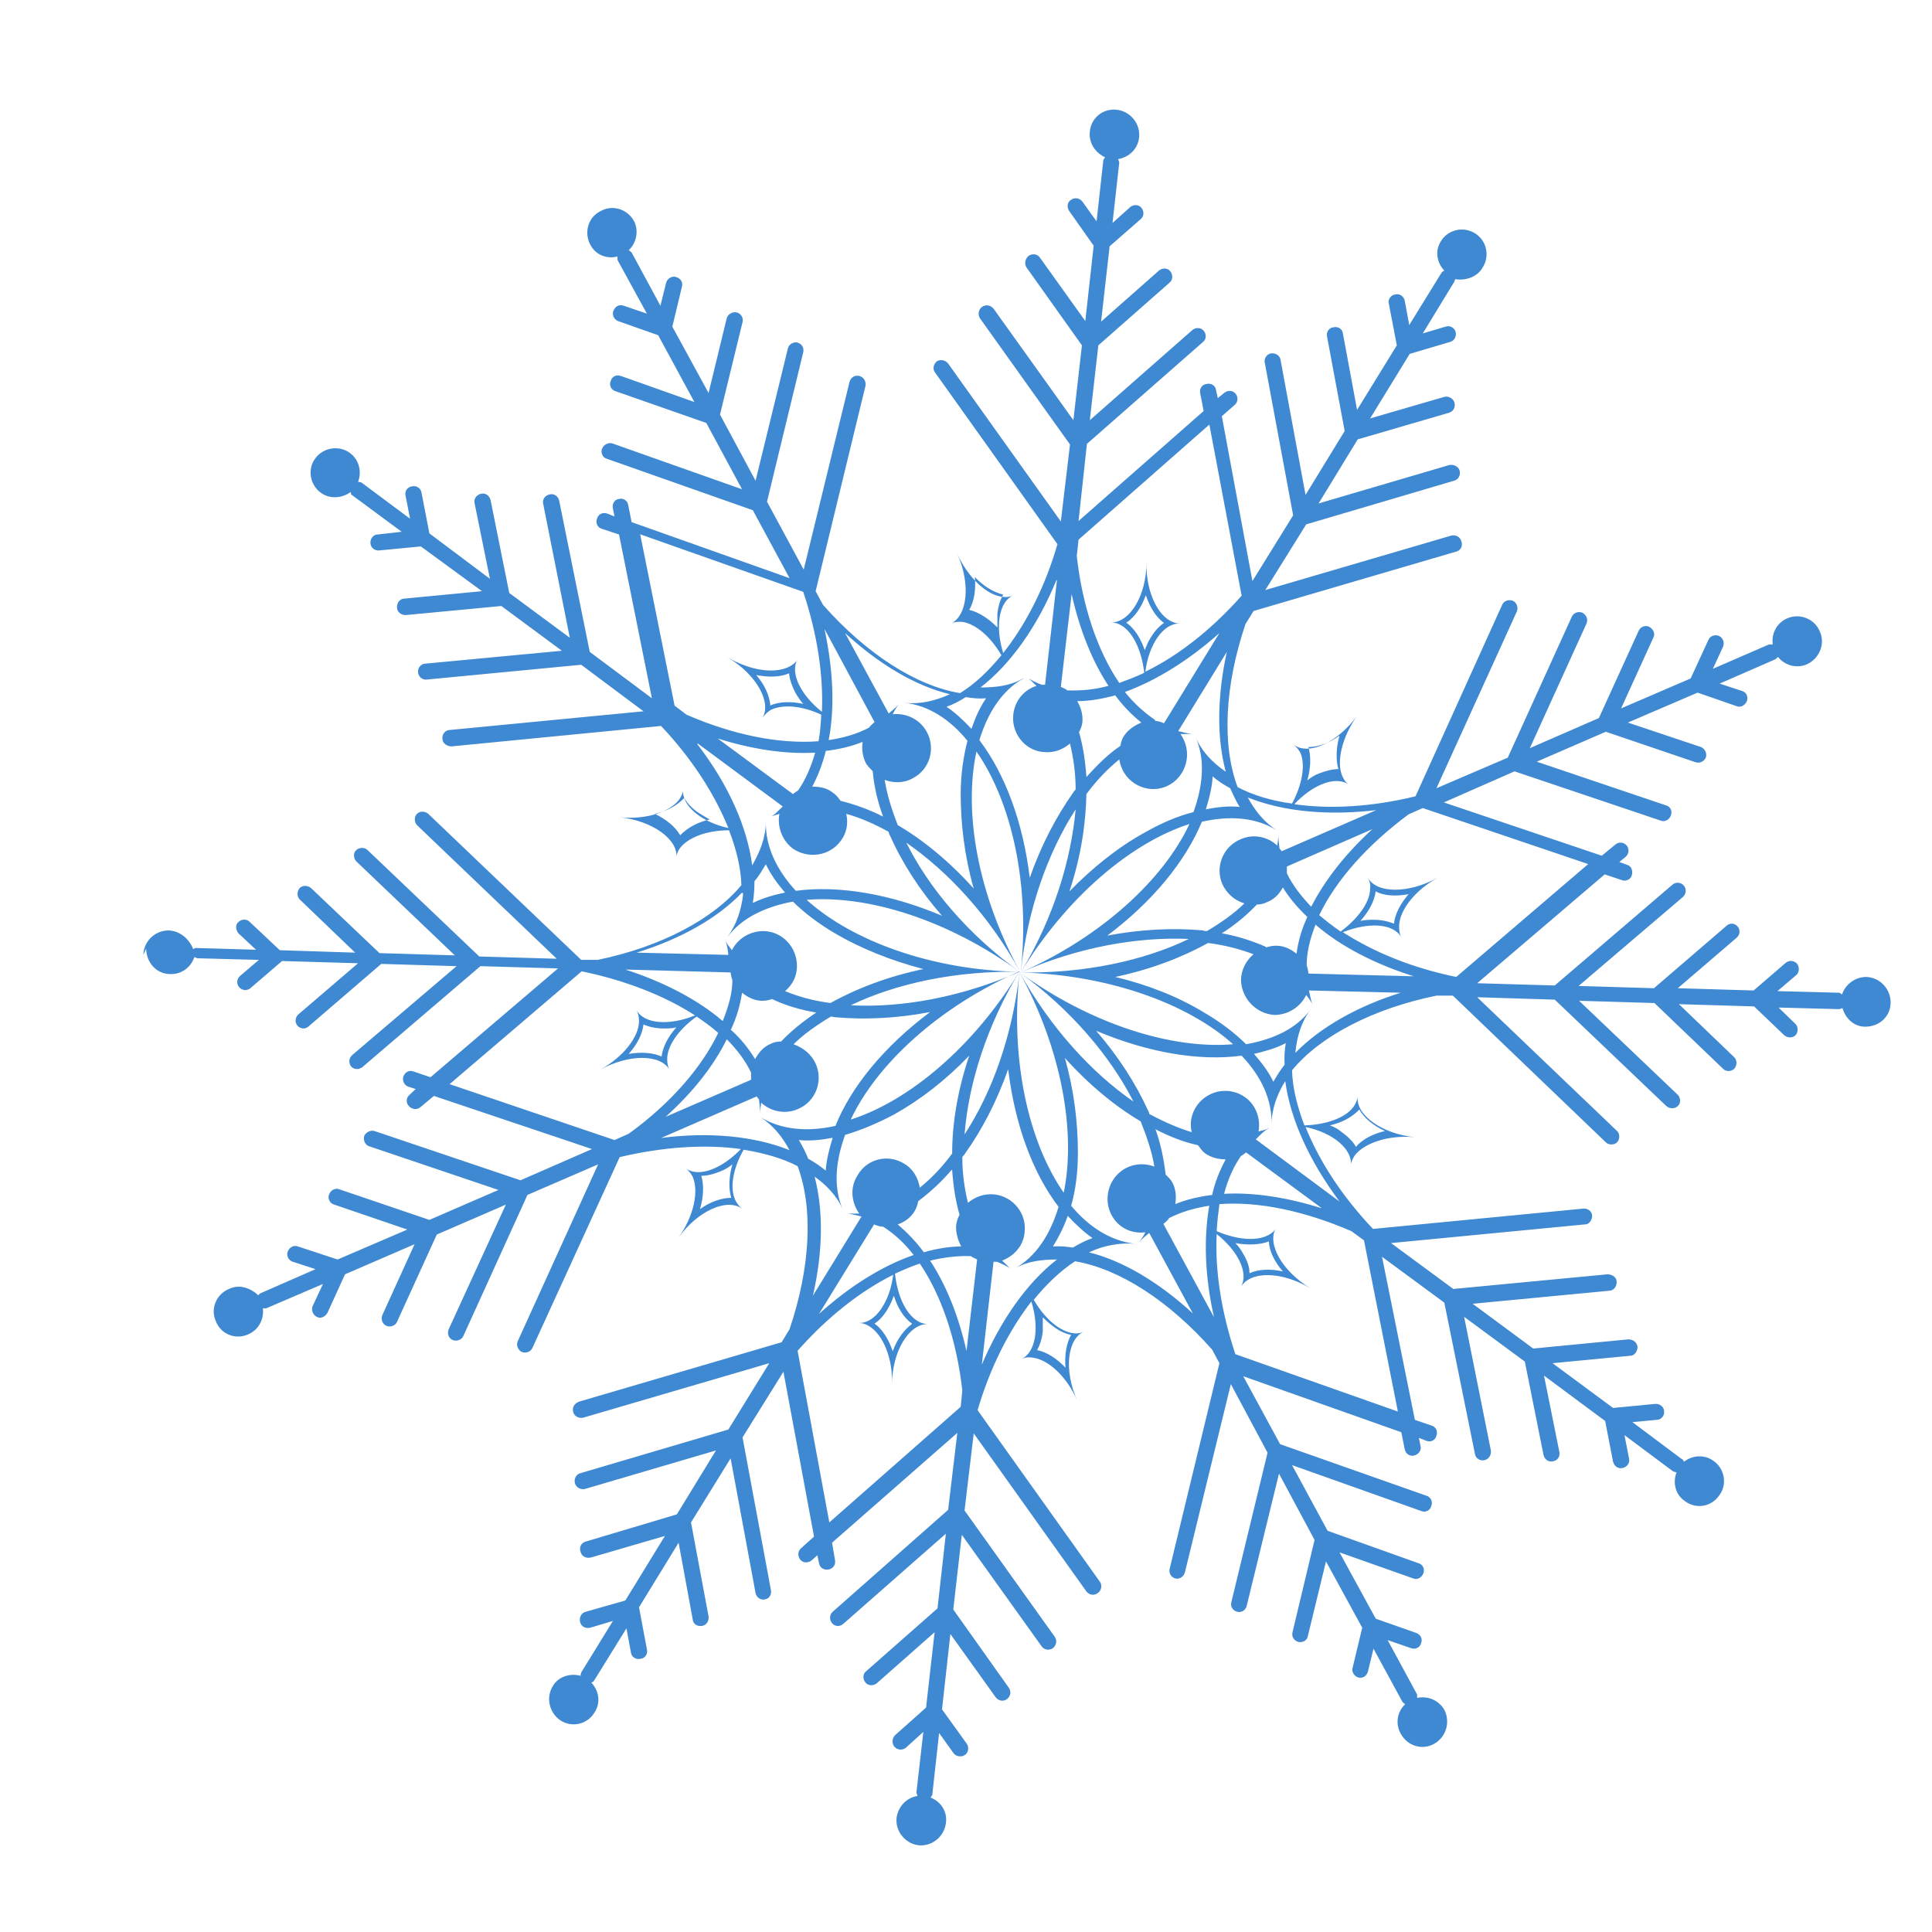 <svg width="12" height="12" viewBox="0 0 12 12" fill="none" xmlns="http://www.w3.org/2000/svg">
<path opacity="0.8" d="M0.908 5.892C0.908 5.976 0.971 6.05 1.056 6.05C1.126 6.054 1.186 6.008 1.207 5.945C1.214 5.945 1.221 5.952 1.228 5.952L1.608 5.962L1.492 6.061C1.471 6.078 1.467 6.11 1.485 6.131C1.502 6.152 1.534 6.156 1.555 6.138L1.752 5.969L2.224 5.983L1.854 6.3C1.833 6.318 1.83 6.349 1.847 6.37C1.865 6.391 1.896 6.395 1.918 6.374L2.368 5.987L2.836 6.001L2.188 6.553C2.167 6.571 2.164 6.603 2.181 6.624C2.199 6.645 2.231 6.645 2.252 6.627L2.984 6.001L3.466 6.015L2.674 6.691L2.568 6.655C2.54 6.645 2.516 6.659 2.505 6.687C2.498 6.712 2.509 6.74 2.537 6.75L2.582 6.764L2.544 6.8C2.523 6.817 2.519 6.849 2.54 6.87C2.558 6.891 2.59 6.895 2.611 6.877L2.695 6.807L3.677 7.137L3.233 7.331L2.326 7.025C2.301 7.018 2.273 7.032 2.262 7.056C2.255 7.085 2.269 7.113 2.294 7.12L3.096 7.391L2.667 7.577L2.108 7.387C2.083 7.377 2.055 7.391 2.044 7.419C2.034 7.443 2.048 7.475 2.076 7.482L2.53 7.637L2.097 7.823L1.851 7.742C1.826 7.732 1.798 7.746 1.787 7.774C1.777 7.802 1.794 7.83 1.819 7.837L1.96 7.883L1.615 8.034L1.604 8.045C1.555 7.999 1.485 7.975 1.422 8.006C1.344 8.038 1.305 8.129 1.341 8.207C1.372 8.288 1.464 8.323 1.541 8.288C1.608 8.26 1.64 8.193 1.633 8.126C1.64 8.126 1.647 8.126 1.654 8.126L2.006 7.975L1.942 8.112C1.932 8.136 1.942 8.165 1.967 8.179C1.991 8.193 2.02 8.179 2.034 8.154L2.143 7.915L2.575 7.728L2.375 8.168C2.364 8.193 2.375 8.224 2.4 8.235C2.424 8.245 2.456 8.235 2.466 8.21L2.713 7.668L3.142 7.482L2.787 8.256C2.776 8.284 2.787 8.312 2.811 8.323C2.836 8.333 2.867 8.323 2.878 8.298L3.276 7.422L3.715 7.232L3.216 8.33C3.205 8.354 3.216 8.383 3.24 8.397C3.265 8.407 3.297 8.397 3.307 8.372L3.849 7.187C4.12 7.123 4.38 7.106 4.602 7.137C4.486 7.257 4.341 7.317 4.261 7.257C4.278 7.271 4.292 7.289 4.303 7.31C4.341 7.401 4.31 7.552 4.215 7.686C4.334 7.521 4.514 7.44 4.609 7.507C4.591 7.493 4.577 7.475 4.567 7.454C4.531 7.377 4.553 7.257 4.619 7.141C4.746 7.162 4.859 7.194 4.954 7.243C5.052 7.503 5.034 7.873 4.904 8.256L4.855 8.337L3.596 8.706C3.568 8.717 3.553 8.741 3.56 8.77C3.568 8.798 3.596 8.812 3.624 8.805L4.778 8.467L4.524 8.879L3.606 9.15C3.578 9.157 3.564 9.185 3.571 9.213C3.578 9.238 3.606 9.255 3.634 9.248L4.447 9.009L4.204 9.406L3.638 9.575C3.61 9.582 3.596 9.61 3.606 9.639C3.613 9.667 3.641 9.681 3.67 9.674L4.13 9.54L3.884 9.941L3.638 10.011C3.61 10.018 3.596 10.047 3.603 10.075C3.61 10.103 3.638 10.117 3.666 10.11L3.807 10.068L3.61 10.388C3.61 10.388 3.606 10.402 3.606 10.409C3.543 10.391 3.469 10.412 3.434 10.472C3.388 10.546 3.413 10.641 3.483 10.687C3.557 10.733 3.652 10.708 3.694 10.634C3.733 10.574 3.719 10.5 3.673 10.451C3.68 10.448 3.687 10.444 3.691 10.437L3.891 10.114L3.919 10.265C3.923 10.293 3.951 10.31 3.979 10.303C4.007 10.3 4.025 10.272 4.018 10.244L3.969 9.983L4.215 9.582L4.303 10.061C4.306 10.089 4.334 10.103 4.359 10.099C4.387 10.096 4.405 10.068 4.401 10.04L4.292 9.456L4.538 9.058L4.693 9.895C4.697 9.92 4.725 9.941 4.75 9.934C4.778 9.931 4.795 9.902 4.788 9.874L4.612 8.928L4.866 8.52L5.056 9.544L4.975 9.617C4.954 9.635 4.954 9.667 4.971 9.688C4.989 9.709 5.02 9.709 5.042 9.691L5.077 9.66L5.087 9.709C5.091 9.737 5.119 9.755 5.147 9.748C5.175 9.744 5.193 9.716 5.186 9.688L5.168 9.582L5.946 8.9L5.889 9.378L5.172 10.011C5.151 10.029 5.151 10.061 5.168 10.082C5.186 10.103 5.217 10.106 5.239 10.085L5.875 9.526L5.823 9.99L5.379 10.381C5.358 10.398 5.358 10.43 5.376 10.451C5.393 10.472 5.425 10.472 5.446 10.455L5.805 10.138L5.752 10.606L5.559 10.778C5.541 10.796 5.538 10.828 5.555 10.849C5.573 10.87 5.604 10.873 5.626 10.856L5.735 10.757L5.692 11.134C5.692 11.134 5.696 11.148 5.699 11.155C5.633 11.165 5.58 11.218 5.569 11.289C5.559 11.373 5.622 11.45 5.703 11.461C5.787 11.471 5.865 11.408 5.875 11.324C5.886 11.253 5.844 11.19 5.78 11.165C5.784 11.158 5.791 11.151 5.791 11.144L5.833 10.764L5.921 10.887C5.935 10.909 5.967 10.916 5.991 10.902C6.016 10.887 6.02 10.852 6.005 10.831L5.851 10.617L5.903 10.149L6.185 10.543C6.202 10.564 6.231 10.571 6.255 10.553C6.276 10.536 6.283 10.508 6.266 10.483L5.921 9.997L5.974 9.533L6.47 10.226C6.484 10.247 6.516 10.254 6.54 10.237C6.561 10.219 6.568 10.191 6.551 10.166L5.991 9.382L6.048 8.903L6.748 9.885C6.765 9.906 6.793 9.913 6.818 9.895C6.843 9.878 6.846 9.846 6.832 9.825L6.072 8.759C6.15 8.492 6.269 8.26 6.406 8.084C6.456 8.245 6.435 8.4 6.343 8.442C6.364 8.432 6.385 8.428 6.41 8.432C6.509 8.442 6.625 8.548 6.691 8.699C6.607 8.513 6.628 8.316 6.734 8.27C6.713 8.281 6.691 8.284 6.667 8.281C6.582 8.27 6.487 8.189 6.421 8.073C6.501 7.975 6.586 7.894 6.677 7.834C6.952 7.88 7.261 8.08 7.529 8.383L7.574 8.467L7.265 9.744C7.258 9.772 7.275 9.797 7.3 9.804C7.325 9.811 7.353 9.793 7.36 9.765L7.645 8.597L7.873 9.023L7.648 9.952C7.641 9.98 7.659 10.004 7.684 10.011C7.712 10.018 7.736 10.001 7.743 9.976L7.944 9.153L8.165 9.565L8.028 10.138C8.021 10.166 8.039 10.191 8.063 10.198C8.092 10.205 8.12 10.187 8.123 10.163L8.236 9.698L8.461 10.11L8.401 10.36C8.394 10.384 8.412 10.412 8.436 10.419C8.464 10.427 8.489 10.409 8.496 10.384L8.531 10.24L8.711 10.571C8.711 10.571 8.721 10.581 8.728 10.585C8.679 10.631 8.665 10.704 8.7 10.768C8.742 10.845 8.834 10.873 8.908 10.831C8.982 10.789 9.01 10.697 8.971 10.62C8.936 10.56 8.869 10.532 8.802 10.546C8.802 10.539 8.802 10.532 8.802 10.525L8.619 10.187L8.764 10.237C8.792 10.247 8.82 10.233 8.827 10.205C8.837 10.177 8.823 10.152 8.795 10.142L8.545 10.054L8.32 9.642L8.778 9.804C8.802 9.814 8.83 9.8 8.841 9.772C8.851 9.744 8.837 9.716 8.809 9.709L8.246 9.508L8.025 9.1L8.827 9.385C8.855 9.396 8.883 9.382 8.89 9.354C8.901 9.329 8.887 9.297 8.859 9.29L7.951 8.97L7.722 8.548L8.704 8.896L8.725 9.002C8.732 9.03 8.756 9.048 8.785 9.04C8.813 9.033 8.83 9.005 8.823 8.981L8.813 8.931L8.859 8.949C8.887 8.96 8.915 8.946 8.922 8.917C8.932 8.889 8.918 8.861 8.89 8.854L8.788 8.819L8.584 7.806L8.971 8.091L9.161 9.03C9.165 9.058 9.193 9.076 9.221 9.069C9.249 9.062 9.263 9.037 9.26 9.009L9.094 8.179L9.471 8.457L9.587 9.037C9.594 9.065 9.618 9.083 9.647 9.076C9.675 9.072 9.692 9.044 9.685 9.016L9.59 8.544L9.97 8.826L10.019 9.079C10.027 9.107 10.051 9.125 10.079 9.118C10.107 9.111 10.125 9.086 10.118 9.058L10.09 8.914L10.392 9.139C10.392 9.139 10.406 9.143 10.413 9.146C10.389 9.209 10.406 9.283 10.463 9.322C10.53 9.375 10.628 9.361 10.677 9.29C10.73 9.223 10.713 9.125 10.646 9.076C10.589 9.033 10.515 9.037 10.459 9.079C10.459 9.079 10.456 9.065 10.445 9.062L10.139 8.833L10.29 8.819C10.319 8.819 10.34 8.791 10.336 8.766C10.336 8.738 10.308 8.717 10.28 8.72L10.019 8.745L9.643 8.467L10.125 8.421C10.153 8.421 10.171 8.393 10.171 8.365C10.167 8.337 10.143 8.319 10.114 8.319L9.523 8.376L9.147 8.098L9.995 8.017C10.023 8.017 10.044 7.989 10.041 7.96C10.041 7.932 10.012 7.915 9.984 7.915L9.027 8.006L8.64 7.721L9.844 7.605C9.872 7.605 9.889 7.577 9.889 7.552C9.889 7.524 9.861 7.503 9.833 7.507L8.528 7.633C8.334 7.429 8.194 7.211 8.109 7C8.278 7.035 8.401 7.137 8.391 7.239C8.391 7.218 8.401 7.197 8.415 7.176C8.475 7.099 8.623 7.049 8.785 7.063C8.584 7.042 8.422 6.926 8.433 6.814C8.429 6.835 8.419 6.859 8.405 6.877C8.355 6.944 8.236 6.986 8.102 6.99C8.056 6.87 8.028 6.754 8.025 6.648C8.201 6.434 8.528 6.265 8.922 6.184H9.024L9.974 7.095C9.991 7.113 10.027 7.113 10.044 7.095C10.062 7.077 10.062 7.042 10.044 7.025L9.175 6.194L9.657 6.209L10.35 6.87C10.371 6.888 10.403 6.888 10.421 6.87C10.442 6.852 10.438 6.817 10.421 6.8L9.808 6.216L10.276 6.23L10.702 6.638C10.72 6.659 10.755 6.655 10.772 6.638C10.79 6.617 10.79 6.585 10.772 6.567L10.428 6.237L10.895 6.251L11.082 6.43C11.103 6.448 11.135 6.448 11.152 6.43C11.17 6.413 11.17 6.377 11.152 6.36L11.047 6.258L11.423 6.268C11.423 6.268 11.437 6.265 11.444 6.261C11.462 6.325 11.515 6.377 11.585 6.377C11.673 6.377 11.743 6.314 11.743 6.226C11.743 6.142 11.676 6.071 11.592 6.068C11.522 6.068 11.462 6.114 11.441 6.177C11.434 6.173 11.43 6.166 11.42 6.166L11.04 6.156L11.156 6.057C11.177 6.04 11.177 6.008 11.163 5.987C11.145 5.966 11.114 5.962 11.092 5.98L10.892 6.152L10.421 6.138L10.786 5.825C10.807 5.808 10.811 5.776 10.793 5.755C10.776 5.734 10.744 5.73 10.723 5.751L10.273 6.138L9.805 6.124L10.452 5.572C10.473 5.554 10.477 5.523 10.459 5.501C10.442 5.48 10.41 5.477 10.389 5.494L9.657 6.121L9.175 6.107L9.967 5.431L10.072 5.466C10.097 5.477 10.129 5.463 10.136 5.435C10.143 5.406 10.132 5.378 10.104 5.371L10.058 5.354L10.097 5.322C10.118 5.304 10.121 5.273 10.104 5.252C10.086 5.231 10.055 5.227 10.034 5.245L9.949 5.315L8.968 4.984L9.407 4.791L10.315 5.097C10.339 5.107 10.368 5.093 10.378 5.065C10.389 5.037 10.375 5.009 10.347 5.002L9.545 4.731L9.974 4.545L10.533 4.735C10.561 4.742 10.586 4.728 10.596 4.703C10.603 4.678 10.589 4.65 10.565 4.64L10.111 4.488L10.544 4.302L10.786 4.386C10.815 4.397 10.839 4.379 10.85 4.355C10.86 4.326 10.846 4.298 10.818 4.291L10.681 4.246L11.029 4.094C11.029 4.094 11.04 4.084 11.043 4.08C11.085 4.133 11.159 4.154 11.223 4.126C11.3 4.091 11.339 3.999 11.303 3.922C11.272 3.845 11.18 3.806 11.1 3.841C11.036 3.869 11.001 3.936 11.011 4.003C11.005 4.003 10.994 4.003 10.987 4.003L10.639 4.154L10.702 4.017C10.713 3.992 10.702 3.961 10.677 3.95C10.653 3.939 10.621 3.95 10.611 3.975L10.501 4.214L10.069 4.4L10.269 3.961C10.283 3.936 10.269 3.908 10.245 3.894C10.22 3.88 10.188 3.894 10.178 3.918L9.931 4.46L9.502 4.647L9.854 3.873C9.865 3.848 9.854 3.82 9.829 3.806C9.805 3.795 9.773 3.806 9.763 3.83L9.365 4.706L8.922 4.896L9.421 3.799C9.432 3.774 9.421 3.742 9.397 3.732C9.372 3.721 9.34 3.732 9.33 3.757L8.792 4.946C8.521 5.012 8.26 5.027 8.039 4.995C8.155 4.872 8.299 4.815 8.38 4.875C8.359 4.861 8.348 4.844 8.338 4.822C8.299 4.735 8.334 4.58 8.429 4.446C8.31 4.611 8.127 4.696 8.035 4.625C8.053 4.64 8.067 4.657 8.078 4.678C8.109 4.752 8.088 4.875 8.025 4.991C7.898 4.974 7.782 4.939 7.687 4.889C7.589 4.629 7.606 4.26 7.736 3.876L7.786 3.795L9.045 3.426C9.073 3.419 9.087 3.391 9.077 3.363C9.07 3.334 9.041 3.32 9.013 3.327L7.859 3.665L8.113 3.257L9.031 2.986C9.059 2.979 9.073 2.951 9.066 2.923C9.059 2.898 9.031 2.884 9.003 2.888L8.19 3.127L8.433 2.729L8.999 2.564C9.027 2.557 9.041 2.529 9.034 2.501C9.027 2.476 8.999 2.458 8.971 2.465L8.51 2.599L8.756 2.198L9.006 2.124C9.034 2.117 9.048 2.089 9.041 2.061C9.034 2.036 9.006 2.019 8.978 2.029L8.837 2.071L9.034 1.748L9.038 1.734C9.101 1.744 9.175 1.723 9.21 1.66C9.256 1.586 9.231 1.491 9.161 1.449C9.087 1.403 8.992 1.428 8.95 1.498C8.911 1.558 8.925 1.632 8.971 1.681C8.964 1.684 8.957 1.688 8.953 1.695L8.753 2.019L8.725 1.867C8.718 1.839 8.693 1.822 8.665 1.829C8.64 1.832 8.619 1.86 8.626 1.885L8.676 2.145L8.429 2.546L8.341 2.071C8.338 2.043 8.31 2.026 8.282 2.033C8.253 2.036 8.236 2.064 8.243 2.093L8.352 2.677L8.109 3.074L7.954 2.237C7.951 2.209 7.923 2.191 7.895 2.195C7.87 2.198 7.849 2.226 7.856 2.254L8.032 3.201L7.779 3.609L7.589 2.585L7.669 2.515C7.691 2.497 7.691 2.462 7.673 2.444C7.655 2.423 7.624 2.423 7.603 2.441L7.564 2.473L7.553 2.423C7.55 2.395 7.522 2.378 7.494 2.385C7.465 2.388 7.448 2.416 7.455 2.444L7.476 2.553L6.699 3.236L6.751 2.757L7.472 2.124C7.494 2.107 7.494 2.075 7.476 2.054C7.458 2.033 7.427 2.033 7.406 2.05L6.769 2.61L6.822 2.145L7.265 1.755C7.286 1.737 7.286 1.706 7.268 1.684C7.251 1.663 7.219 1.663 7.198 1.681L6.839 1.998L6.892 1.53L7.085 1.361C7.107 1.343 7.107 1.312 7.089 1.29C7.071 1.269 7.04 1.269 7.019 1.287L6.91 1.385L6.952 1.009C6.952 1.009 6.948 0.995 6.945 0.988C7.012 0.977 7.068 0.925 7.075 0.854C7.085 0.77 7.022 0.692 6.938 0.682C6.853 0.671 6.776 0.731 6.769 0.819C6.762 0.889 6.804 0.949 6.864 0.977C6.86 0.984 6.853 0.991 6.853 0.995L6.811 1.375L6.723 1.252C6.706 1.231 6.677 1.224 6.653 1.241C6.628 1.255 6.625 1.287 6.642 1.312L6.793 1.526L6.741 1.994L6.459 1.6C6.445 1.579 6.414 1.572 6.389 1.589C6.368 1.607 6.361 1.635 6.375 1.66L6.72 2.145L6.667 2.61L6.171 1.917C6.153 1.896 6.125 1.889 6.1 1.906C6.079 1.92 6.072 1.952 6.086 1.976L6.646 2.761L6.589 3.239L5.889 2.258C5.872 2.237 5.844 2.23 5.819 2.244C5.798 2.261 5.791 2.293 5.808 2.314L6.568 3.38C6.491 3.647 6.371 3.88 6.231 4.056C6.181 3.894 6.202 3.739 6.294 3.697C6.273 3.707 6.252 3.711 6.227 3.707C6.129 3.697 6.013 3.588 5.946 3.44C6.03 3.626 6.009 3.823 5.907 3.873C5.928 3.862 5.949 3.862 5.974 3.862C6.058 3.873 6.153 3.954 6.22 4.07C6.139 4.168 6.055 4.249 5.963 4.305C5.689 4.26 5.379 4.059 5.112 3.757L5.066 3.672L5.376 2.395C5.379 2.367 5.365 2.342 5.337 2.335C5.309 2.328 5.284 2.346 5.277 2.37L4.992 3.538L4.764 3.116L4.989 2.188C4.996 2.159 4.978 2.135 4.954 2.128C4.929 2.121 4.901 2.138 4.894 2.163L4.693 2.986L4.472 2.575L4.612 2.001C4.619 1.973 4.602 1.948 4.577 1.941C4.549 1.934 4.521 1.952 4.514 1.976L4.401 2.441L4.176 2.029L4.236 1.779C4.243 1.751 4.225 1.727 4.197 1.72C4.173 1.713 4.144 1.73 4.137 1.758L4.102 1.899L3.923 1.568C3.923 1.568 3.912 1.558 3.905 1.554C3.954 1.509 3.969 1.431 3.937 1.371C3.895 1.298 3.803 1.269 3.729 1.312C3.652 1.35 3.627 1.445 3.666 1.519C3.698 1.582 3.768 1.611 3.835 1.593C3.835 1.6 3.835 1.607 3.835 1.614L4.018 1.948L3.874 1.899C3.845 1.889 3.821 1.903 3.81 1.931C3.8 1.955 3.814 1.984 3.838 1.994L4.088 2.082L4.313 2.497L3.856 2.335C3.828 2.325 3.8 2.339 3.793 2.367C3.782 2.392 3.796 2.423 3.824 2.43L4.387 2.627L4.609 3.039L3.803 2.754C3.779 2.747 3.75 2.761 3.74 2.786C3.729 2.81 3.743 2.842 3.768 2.849L4.676 3.169L4.904 3.591L3.923 3.243L3.902 3.137C3.898 3.109 3.87 3.092 3.845 3.099C3.817 3.102 3.8 3.13 3.807 3.159L3.817 3.208L3.772 3.19C3.743 3.18 3.715 3.194 3.708 3.222C3.698 3.25 3.712 3.278 3.74 3.285L3.845 3.32L4.049 4.337L3.663 4.049L3.473 3.109C3.466 3.081 3.441 3.064 3.413 3.071C3.385 3.078 3.367 3.102 3.374 3.13L3.539 3.961L3.163 3.683L3.047 3.106C3.04 3.078 3.015 3.06 2.987 3.067C2.959 3.074 2.941 3.099 2.948 3.127L3.043 3.595L2.667 3.313L2.618 3.06C2.614 3.032 2.586 3.014 2.558 3.021C2.53 3.025 2.512 3.053 2.519 3.078L2.547 3.222L2.245 2.997C2.245 2.997 2.231 2.993 2.224 2.993C2.248 2.93 2.231 2.856 2.174 2.814C2.108 2.764 2.009 2.779 1.96 2.845C1.907 2.912 1.925 3.011 1.992 3.06C2.048 3.102 2.125 3.095 2.178 3.056C2.181 3.064 2.181 3.071 2.181 3.071L2.495 3.303L2.343 3.32C2.319 3.32 2.298 3.348 2.301 3.373C2.301 3.401 2.329 3.422 2.354 3.419L2.614 3.394L2.994 3.672L2.512 3.718C2.484 3.718 2.463 3.746 2.466 3.774C2.466 3.802 2.495 3.823 2.523 3.82L3.114 3.764L3.49 4.042L2.642 4.122C2.614 4.122 2.593 4.151 2.597 4.175C2.597 4.203 2.625 4.224 2.649 4.221L3.61 4.129L3.997 4.418L2.794 4.534C2.765 4.534 2.744 4.562 2.748 4.59C2.748 4.615 2.776 4.636 2.804 4.636L4.106 4.509C4.299 4.713 4.44 4.935 4.524 5.143C4.359 5.107 4.232 5.005 4.243 4.903C4.243 4.925 4.232 4.946 4.218 4.967C4.159 5.044 4.011 5.093 3.849 5.076C4.049 5.097 4.215 5.213 4.201 5.329C4.201 5.308 4.211 5.283 4.225 5.266C4.278 5.199 4.394 5.157 4.528 5.157C4.574 5.276 4.602 5.392 4.605 5.498C4.429 5.709 4.106 5.881 3.712 5.962H3.61L2.66 5.055C2.639 5.037 2.607 5.037 2.59 5.055C2.572 5.072 2.572 5.107 2.59 5.125L3.458 5.955L2.977 5.941L2.283 5.28C2.266 5.262 2.231 5.262 2.213 5.28C2.192 5.297 2.196 5.333 2.213 5.35L2.825 5.934L2.357 5.92L1.932 5.516C1.911 5.498 1.879 5.498 1.861 5.516C1.844 5.537 1.844 5.568 1.861 5.586L2.206 5.917L1.738 5.902L1.552 5.727C1.531 5.705 1.499 5.709 1.481 5.727C1.46 5.744 1.464 5.776 1.481 5.797L1.59 5.899L1.214 5.888L1.2 5.895C1.175 5.832 1.119 5.783 1.049 5.779C0.964 5.779 0.894 5.843 0.89 5.931L0.908 5.892ZM4.408 5.09C4.331 5.107 4.268 5.143 4.225 5.188C4.194 5.136 4.141 5.09 4.067 5.055C4.144 5.037 4.208 5.002 4.25 4.956C4.268 4.988 4.296 5.019 4.338 5.048C4.359 5.062 4.384 5.076 4.408 5.09ZM6.231 3.693C6.213 3.725 6.199 3.767 6.195 3.813C6.195 3.841 6.195 3.866 6.195 3.897C6.139 3.841 6.079 3.802 6.02 3.788C6.051 3.735 6.062 3.665 6.055 3.584C6.107 3.64 6.171 3.679 6.231 3.693ZM8.127 4.64C8.187 4.64 8.257 4.615 8.32 4.569C8.299 4.643 8.296 4.717 8.313 4.777C8.278 4.777 8.236 4.787 8.19 4.805C8.165 4.815 8.141 4.83 8.12 4.847C8.141 4.773 8.144 4.699 8.127 4.64ZM8.26 6.99C8.338 6.972 8.401 6.937 8.443 6.891C8.472 6.944 8.528 6.99 8.602 7.025C8.528 7.042 8.461 7.077 8.422 7.123C8.405 7.092 8.373 7.06 8.334 7.032C8.313 7.014 8.289 7 8.26 6.99ZM6.442 8.386C6.459 8.354 6.473 8.312 6.477 8.267C6.477 8.238 6.477 8.214 6.477 8.182C6.533 8.238 6.593 8.281 6.653 8.291C6.625 8.34 6.611 8.414 6.618 8.495C6.565 8.439 6.501 8.397 6.442 8.386ZM4.542 7.44C4.482 7.44 4.412 7.464 4.348 7.51C4.37 7.433 4.373 7.362 4.356 7.303C4.394 7.303 4.436 7.292 4.479 7.274C4.503 7.264 4.528 7.25 4.549 7.232C4.528 7.306 4.524 7.38 4.542 7.44ZM4.669 6.705L4.134 6.937C4.303 6.785 4.433 6.62 4.514 6.455C4.577 6.518 4.63 6.588 4.665 6.662C4.665 6.676 4.665 6.691 4.665 6.708L4.669 6.705ZM4.542 6.391C4.577 6.314 4.598 6.24 4.609 6.166C4.644 6.194 4.686 6.216 4.735 6.216C4.757 6.216 4.778 6.212 4.795 6.205C4.876 6.244 4.968 6.272 5.07 6.289C4.985 6.346 4.911 6.406 4.852 6.469C4.83 6.469 4.809 6.472 4.788 6.483C4.743 6.501 4.714 6.536 4.69 6.578C4.651 6.515 4.602 6.451 4.538 6.395L4.542 6.391ZM4.489 6.342C4.334 6.209 4.123 6.099 3.884 6.022L4.538 6.04C4.538 6.04 4.542 6.071 4.549 6.089C4.549 6.17 4.524 6.254 4.489 6.342ZM4.616 5.551C4.605 5.653 4.574 5.744 4.517 5.822C4.605 5.702 4.753 5.632 4.925 5.6C4.996 5.67 5.084 5.737 5.186 5.797C5.348 5.892 5.534 5.966 5.735 6.019C5.52 6.064 5.323 6.138 5.158 6.23C5.052 6.216 4.961 6.191 4.876 6.156C4.922 6.117 4.95 6.064 4.95 6.001C4.95 5.881 4.859 5.786 4.743 5.783C4.655 5.783 4.581 5.832 4.546 5.902C4.535 5.885 4.517 5.867 4.507 5.846C4.517 5.874 4.521 5.902 4.524 5.931L3.954 5.917C4.229 5.832 4.458 5.702 4.609 5.544L4.616 5.551ZM6.333 6.036C5.97 6.194 5.601 6.261 5.284 6.244C5.569 6.107 5.939 6.029 6.333 6.036C5.784 6.026 5.291 5.843 5.01 5.589C5.39 5.558 5.889 5.713 6.333 6.036C6.012 5.804 5.77 5.516 5.629 5.234C5.889 5.413 6.146 5.691 6.336 6.036C6.072 5.554 5.984 5.041 6.065 4.668C6.283 4.981 6.399 5.491 6.34 6.04C6.382 5.646 6.509 5.294 6.681 5.027C6.653 5.34 6.544 5.702 6.34 6.04C6.625 5.572 7.026 5.234 7.388 5.118C7.226 5.463 6.843 5.818 6.34 6.04C6.699 5.881 7.071 5.818 7.384 5.832C7.1 5.969 6.73 6.047 6.336 6.04C6.885 6.054 7.377 6.233 7.659 6.486C7.279 6.518 6.779 6.363 6.333 6.04C6.653 6.272 6.896 6.56 7.04 6.842C6.779 6.662 6.526 6.384 6.333 6.04C6.596 6.522 6.684 7.035 6.607 7.408C6.389 7.095 6.273 6.585 6.333 6.036C6.29 6.427 6.164 6.782 5.991 7.046C6.016 6.729 6.129 6.37 6.333 6.033C6.048 6.501 5.647 6.838 5.284 6.954C5.446 6.61 5.83 6.254 6.333 6.033V6.036ZM6.54 7.742C6.575 7.686 6.607 7.623 6.632 7.552C6.681 7.605 6.734 7.654 6.786 7.69C6.744 7.704 6.706 7.725 6.663 7.749C6.621 7.742 6.579 7.739 6.537 7.742H6.54ZM6.125 4.337C6.086 4.393 6.058 4.457 6.034 4.527C5.984 4.474 5.932 4.425 5.879 4.39C5.918 4.376 5.96 4.355 5.998 4.33C6.041 4.337 6.083 4.341 6.125 4.337ZM4.676 5.607C4.683 5.565 4.686 5.519 4.686 5.473C4.714 5.442 4.735 5.403 4.757 5.368C4.785 5.428 4.827 5.487 4.876 5.544C4.806 5.558 4.736 5.579 4.679 5.607H4.676ZM4.334 4.618L4.862 5.009C4.834 5.034 4.813 5.062 4.781 5.076C4.799 5.065 4.823 5.062 4.841 5.055C4.827 5.132 4.855 5.216 4.922 5.269C5.017 5.336 5.151 5.319 5.221 5.224C5.26 5.174 5.27 5.111 5.256 5.055C5.344 5.079 5.432 5.118 5.52 5.167C5.52 5.174 5.523 5.181 5.527 5.188C5.604 5.361 5.713 5.53 5.851 5.688C5.527 5.551 5.207 5.498 4.943 5.533C4.823 5.403 4.753 5.255 4.757 5.104C4.757 5.199 4.721 5.29 4.672 5.375C4.641 5.136 4.524 4.872 4.331 4.622L4.334 4.618ZM5.122 3.908L5.432 4.485C5.432 4.485 5.407 4.506 5.397 4.52C5.323 4.559 5.239 4.583 5.147 4.597C5.186 4.397 5.175 4.161 5.122 3.911V3.908ZM5.421 4.794C5.429 4.882 5.45 4.977 5.485 5.072C5.397 5.027 5.305 4.995 5.221 4.974C5.207 4.956 5.196 4.939 5.175 4.925C5.137 4.893 5.091 4.886 5.045 4.886C5.08 4.819 5.108 4.749 5.129 4.664C5.214 4.654 5.288 4.636 5.358 4.608C5.351 4.654 5.358 4.699 5.379 4.742C5.39 4.759 5.404 4.773 5.418 4.787L5.421 4.794ZM4.458 4.587C4.672 4.654 4.876 4.685 5.063 4.675C5.038 4.763 5.003 4.844 4.957 4.91C4.947 4.914 4.936 4.925 4.925 4.932L4.458 4.587ZM3.972 3.317L4.989 3.676C5.077 3.939 5.115 4.196 5.105 4.421C4.975 4.319 4.904 4.179 4.954 4.094C4.943 4.115 4.925 4.129 4.904 4.14C4.816 4.186 4.665 4.168 4.521 4.084C4.697 4.189 4.795 4.362 4.735 4.46C4.75 4.439 4.764 4.425 4.785 4.411C4.859 4.372 4.982 4.383 5.101 4.439C5.098 4.495 5.094 4.555 5.084 4.604C4.841 4.622 4.556 4.566 4.264 4.439L4.19 4.383L3.976 3.317H3.972ZM4.785 4.379C4.778 4.319 4.75 4.253 4.697 4.193C4.774 4.207 4.845 4.207 4.901 4.182C4.904 4.217 4.918 4.26 4.94 4.302C4.954 4.326 4.968 4.348 4.989 4.372C4.911 4.355 4.837 4.358 4.781 4.383L4.785 4.379ZM5.9 4.312C5.805 4.355 5.71 4.376 5.615 4.365C5.763 4.379 5.9 4.467 6.009 4.601C5.984 4.699 5.967 4.812 5.967 4.932C5.967 5.118 5.991 5.319 6.048 5.519C5.9 5.354 5.738 5.22 5.576 5.125C5.538 5.027 5.509 4.935 5.495 4.844C5.552 4.865 5.615 4.865 5.671 4.833C5.777 4.777 5.812 4.647 5.756 4.545C5.713 4.467 5.629 4.428 5.545 4.436C5.555 4.414 5.569 4.393 5.583 4.372C5.566 4.397 5.541 4.411 5.52 4.432L5.249 3.932C5.46 4.126 5.685 4.26 5.9 4.312ZM6.565 3.602L6.491 4.253C6.491 4.253 6.477 4.253 6.47 4.253C6.442 4.242 6.417 4.231 6.389 4.214C6.407 4.228 6.421 4.246 6.438 4.26C6.361 4.284 6.304 4.351 6.294 4.436C6.28 4.552 6.364 4.661 6.48 4.671C6.544 4.678 6.6 4.657 6.646 4.618C6.667 4.706 6.681 4.801 6.681 4.903C6.677 4.91 6.67 4.914 6.667 4.921C6.558 5.076 6.466 5.252 6.396 5.452C6.354 5.104 6.241 4.805 6.083 4.597C6.136 4.425 6.224 4.288 6.357 4.214H6.354C6.276 4.26 6.185 4.27 6.09 4.27C6.276 4.126 6.442 3.894 6.561 3.605L6.565 3.602ZM6.748 4.826C6.741 4.728 6.727 4.633 6.702 4.548C6.713 4.527 6.72 4.509 6.723 4.485C6.727 4.436 6.713 4.393 6.691 4.355C6.765 4.355 6.846 4.341 6.927 4.319C6.976 4.386 7.033 4.443 7.089 4.488C7.047 4.506 7.008 4.53 6.98 4.573C6.969 4.59 6.962 4.611 6.959 4.633C6.885 4.682 6.818 4.749 6.748 4.826ZM7.177 4.474C7.11 4.428 7.043 4.369 6.987 4.298C7.18 4.228 7.385 4.101 7.574 3.932L7.23 4.492C7.212 4.485 7.195 4.478 7.173 4.478L7.177 4.474ZM6.656 3.69C6.706 3.911 6.783 4.105 6.885 4.26C6.797 4.284 6.713 4.291 6.628 4.288C6.618 4.277 6.604 4.274 6.589 4.267L6.656 3.69ZM7.511 2.634L7.712 3.7C7.525 3.911 7.318 4.073 7.114 4.172C7.135 4.003 7.226 3.869 7.328 3.873C7.307 3.873 7.286 3.866 7.261 3.852C7.177 3.799 7.117 3.655 7.121 3.493C7.121 3.697 7.019 3.866 6.903 3.866C6.924 3.866 6.948 3.873 6.969 3.887C7.04 3.932 7.092 4.045 7.107 4.179C7.057 4.203 7.001 4.224 6.952 4.242C6.818 4.045 6.723 3.767 6.688 3.454L6.699 3.352L7.515 2.634H7.511ZM6.998 3.866C7.047 3.834 7.089 3.774 7.117 3.697C7.142 3.771 7.18 3.834 7.23 3.869C7.198 3.89 7.17 3.922 7.145 3.964C7.131 3.985 7.121 4.013 7.11 4.038C7.085 3.964 7.047 3.904 6.994 3.866H6.998ZM7.61 4.791C7.529 4.735 7.462 4.664 7.427 4.58C7.487 4.72 7.472 4.879 7.413 5.044C7.314 5.069 7.216 5.111 7.11 5.171C6.945 5.262 6.786 5.389 6.642 5.537C6.713 5.326 6.744 5.118 6.748 4.932C6.811 4.847 6.878 4.777 6.952 4.717C6.962 4.777 6.994 4.833 7.05 4.868C7.152 4.932 7.282 4.9 7.342 4.798C7.388 4.72 7.381 4.629 7.332 4.559C7.356 4.559 7.381 4.559 7.406 4.559H7.402C7.374 4.555 7.346 4.548 7.318 4.541L7.62 4.049C7.56 4.323 7.557 4.583 7.613 4.791H7.61ZM7.701 5.012C7.634 5.005 7.564 5.012 7.49 5.027C7.511 4.956 7.529 4.889 7.532 4.822C7.564 4.851 7.603 4.875 7.641 4.896C7.659 4.935 7.676 4.974 7.698 5.009L7.701 5.012ZM8.559 5.027L7.961 5.287C7.961 5.287 7.951 5.276 7.947 5.269C7.944 5.241 7.94 5.213 7.94 5.185C7.94 5.209 7.937 5.231 7.933 5.252C7.873 5.195 7.782 5.178 7.705 5.213C7.596 5.259 7.546 5.385 7.592 5.491C7.62 5.551 7.669 5.593 7.729 5.611C7.666 5.674 7.585 5.73 7.497 5.783C7.486 5.783 7.479 5.783 7.472 5.779C7.286 5.762 7.085 5.772 6.878 5.811C7.159 5.6 7.363 5.35 7.465 5.104C7.638 5.065 7.8 5.076 7.93 5.157C7.852 5.107 7.796 5.037 7.75 4.953C7.968 5.041 8.253 5.069 8.563 5.03L8.559 5.027ZM8.172 5.744C8.327 5.878 8.538 5.987 8.781 6.064L8.127 6.047C8.127 6.047 8.123 6.012 8.116 5.997C8.116 5.913 8.137 5.829 8.172 5.741V5.744ZM7.863 5.881C7.782 5.846 7.691 5.815 7.589 5.797C7.673 5.744 7.747 5.681 7.807 5.618C7.828 5.618 7.849 5.614 7.87 5.603C7.916 5.586 7.947 5.551 7.968 5.512C8.007 5.575 8.056 5.635 8.12 5.695C8.085 5.772 8.063 5.846 8.053 5.924C8.018 5.895 7.976 5.874 7.926 5.874C7.905 5.874 7.884 5.878 7.863 5.885V5.881ZM7.993 5.382L8.524 5.15C8.359 5.301 8.229 5.466 8.144 5.632C8.081 5.565 8.028 5.498 7.993 5.424C7.993 5.41 7.993 5.396 7.993 5.382ZM9.868 5.364L9.045 6.068C8.771 6.012 8.531 5.913 8.341 5.79C8.5 5.727 8.654 5.734 8.704 5.822C8.693 5.804 8.69 5.779 8.69 5.755C8.69 5.656 8.788 5.53 8.929 5.452C8.749 5.551 8.552 5.551 8.496 5.452C8.507 5.473 8.514 5.494 8.51 5.519C8.51 5.603 8.436 5.705 8.327 5.786C8.282 5.755 8.236 5.72 8.194 5.684C8.299 5.466 8.493 5.248 8.749 5.058L8.837 5.019L9.868 5.368V5.364ZM8.545 5.537C8.598 5.565 8.672 5.568 8.749 5.554C8.697 5.614 8.665 5.677 8.658 5.737C8.623 5.723 8.581 5.713 8.535 5.713C8.507 5.713 8.479 5.713 8.45 5.72C8.503 5.66 8.538 5.596 8.545 5.533V5.537ZM8.046 6.536C8.056 6.434 8.085 6.342 8.144 6.265C8.056 6.388 7.912 6.455 7.74 6.486C7.669 6.416 7.582 6.349 7.479 6.289C7.318 6.191 7.131 6.117 6.927 6.068C7.145 6.022 7.339 5.948 7.504 5.857C7.61 5.871 7.701 5.895 7.786 5.927C7.74 5.966 7.712 6.019 7.708 6.082C7.708 6.198 7.8 6.297 7.916 6.304C8 6.304 8.078 6.254 8.113 6.18C8.127 6.198 8.141 6.216 8.151 6.237C8.141 6.209 8.137 6.18 8.13 6.152L8.7 6.166C8.429 6.251 8.201 6.381 8.046 6.539V6.536ZM7.986 6.479C7.979 6.522 7.976 6.567 7.979 6.613C7.951 6.648 7.93 6.683 7.909 6.719C7.881 6.659 7.838 6.603 7.789 6.546C7.859 6.529 7.926 6.511 7.986 6.479ZM8.327 7.468L7.8 7.077C7.824 7.053 7.849 7.025 7.881 7.007H7.877C7.859 7.021 7.835 7.021 7.817 7.028C7.831 6.951 7.803 6.866 7.736 6.817C7.641 6.747 7.508 6.768 7.437 6.863C7.399 6.916 7.388 6.975 7.402 7.032C7.318 7.007 7.23 6.968 7.138 6.919C7.138 6.912 7.135 6.905 7.131 6.898C7.054 6.729 6.945 6.56 6.808 6.402C7.131 6.539 7.451 6.592 7.712 6.557C7.835 6.687 7.902 6.831 7.898 6.986C7.898 6.891 7.93 6.8 7.983 6.715C8.014 6.951 8.134 7.215 8.324 7.468H8.327ZM7.539 8.179L7.226 7.602C7.226 7.602 7.254 7.581 7.261 7.566C7.335 7.528 7.42 7.503 7.511 7.489C7.476 7.69 7.483 7.925 7.539 8.175V8.179ZM7.24 7.296C7.23 7.208 7.212 7.113 7.177 7.014C7.265 7.06 7.356 7.095 7.441 7.113C7.455 7.13 7.465 7.148 7.483 7.162C7.522 7.19 7.567 7.201 7.613 7.201C7.578 7.267 7.546 7.341 7.529 7.422C7.444 7.433 7.37 7.45 7.3 7.479C7.307 7.433 7.304 7.387 7.282 7.345C7.272 7.327 7.258 7.313 7.244 7.299L7.24 7.296ZM8.204 7.503C7.99 7.436 7.782 7.405 7.603 7.415C7.627 7.324 7.662 7.246 7.708 7.18C7.719 7.176 7.729 7.165 7.74 7.158L8.208 7.503H8.204ZM8.69 8.77L7.673 8.411C7.585 8.147 7.546 7.89 7.557 7.665C7.691 7.771 7.757 7.908 7.708 7.992C7.719 7.975 7.736 7.957 7.757 7.946C7.845 7.897 8 7.918 8.141 8.003C7.965 7.897 7.866 7.725 7.926 7.626C7.916 7.647 7.898 7.661 7.877 7.672C7.803 7.711 7.68 7.7 7.557 7.647C7.56 7.591 7.567 7.531 7.574 7.479C7.817 7.461 8.102 7.521 8.394 7.647L8.472 7.704L8.683 8.77H8.69ZM7.881 7.711C7.884 7.771 7.916 7.837 7.968 7.897C7.891 7.88 7.817 7.883 7.761 7.908C7.761 7.869 7.747 7.83 7.722 7.788C7.708 7.763 7.694 7.742 7.673 7.721C7.75 7.735 7.824 7.732 7.881 7.711ZM6.765 7.778C6.857 7.735 6.955 7.718 7.05 7.725H7.047C6.899 7.707 6.765 7.623 6.653 7.489C6.681 7.391 6.695 7.282 6.695 7.158C6.695 6.968 6.67 6.768 6.614 6.571C6.762 6.736 6.924 6.87 7.085 6.965C7.124 7.063 7.156 7.158 7.17 7.246C7.114 7.225 7.05 7.225 6.99 7.257C6.888 7.313 6.85 7.443 6.903 7.545C6.945 7.626 7.029 7.665 7.114 7.654C7.103 7.676 7.089 7.697 7.075 7.718C7.093 7.693 7.117 7.676 7.138 7.658L7.409 8.158C7.198 7.964 6.973 7.83 6.762 7.778H6.765ZM6.097 8.488L6.171 7.837C6.171 7.837 6.185 7.837 6.192 7.837C6.22 7.848 6.248 7.862 6.273 7.876C6.255 7.862 6.241 7.844 6.224 7.83C6.297 7.802 6.357 7.739 6.364 7.654C6.378 7.538 6.294 7.433 6.178 7.419C6.114 7.412 6.058 7.433 6.012 7.471C5.991 7.384 5.977 7.289 5.977 7.187C5.981 7.18 5.988 7.176 5.991 7.169C6.1 7.018 6.192 6.838 6.262 6.641C6.304 6.99 6.417 7.289 6.575 7.496C6.523 7.668 6.435 7.806 6.301 7.88C6.378 7.834 6.47 7.823 6.565 7.823C6.378 7.968 6.213 8.203 6.093 8.488H6.097ZM5.914 7.267C5.921 7.366 5.935 7.461 5.96 7.545C5.949 7.566 5.942 7.584 5.939 7.609C5.935 7.654 5.949 7.7 5.97 7.742C5.896 7.742 5.815 7.756 5.738 7.778C5.689 7.711 5.633 7.654 5.576 7.605C5.618 7.591 5.657 7.563 5.682 7.521C5.692 7.503 5.699 7.482 5.703 7.461C5.773 7.408 5.844 7.345 5.91 7.267H5.914ZM5.485 7.619C5.552 7.661 5.618 7.721 5.675 7.795C5.481 7.862 5.277 7.989 5.087 8.161L5.429 7.605C5.446 7.612 5.464 7.619 5.485 7.619ZM6.005 8.4C5.956 8.179 5.879 7.985 5.777 7.83C5.865 7.809 5.949 7.799 6.03 7.802C6.044 7.813 6.058 7.816 6.069 7.823L6.002 8.4H6.005ZM5.151 9.456L4.954 8.39C5.14 8.179 5.348 8.017 5.548 7.918C5.527 8.087 5.436 8.221 5.334 8.217C5.355 8.217 5.379 8.224 5.4 8.238C5.485 8.291 5.545 8.435 5.541 8.597C5.541 8.393 5.647 8.221 5.763 8.224C5.742 8.224 5.717 8.217 5.696 8.203C5.625 8.158 5.573 8.045 5.559 7.911C5.611 7.887 5.661 7.866 5.713 7.848C5.847 8.045 5.942 8.323 5.977 8.636L5.967 8.738L5.151 9.456ZM5.664 8.224C5.615 8.26 5.573 8.316 5.545 8.393C5.52 8.319 5.481 8.256 5.432 8.221C5.464 8.2 5.492 8.168 5.516 8.126C5.531 8.101 5.541 8.077 5.552 8.048C5.576 8.126 5.615 8.186 5.664 8.221V8.224ZM5.052 7.303C5.133 7.359 5.2 7.429 5.235 7.514C5.175 7.373 5.189 7.215 5.249 7.049C5.344 7.021 5.446 6.979 5.552 6.923C5.717 6.831 5.875 6.708 6.02 6.557C5.949 6.768 5.914 6.975 5.914 7.165C5.851 7.25 5.784 7.32 5.713 7.377C5.703 7.317 5.671 7.26 5.618 7.229C5.516 7.165 5.386 7.197 5.327 7.299C5.277 7.377 5.288 7.468 5.337 7.538C5.312 7.538 5.288 7.538 5.263 7.538H5.267C5.295 7.542 5.323 7.549 5.351 7.556L5.049 8.048C5.112 7.774 5.115 7.517 5.059 7.306L5.052 7.303ZM4.961 7.081C5.027 7.088 5.098 7.081 5.172 7.067C5.151 7.134 5.133 7.204 5.129 7.271C5.094 7.243 5.059 7.218 5.02 7.197C5.003 7.155 4.985 7.12 4.964 7.085L4.961 7.081ZM4.102 7.07L4.7 6.81C4.7 6.81 4.707 6.821 4.714 6.828C4.718 6.856 4.721 6.888 4.721 6.916C4.721 6.891 4.725 6.87 4.728 6.849C4.788 6.905 4.88 6.923 4.957 6.888C5.066 6.842 5.115 6.715 5.066 6.606C5.038 6.546 4.989 6.508 4.929 6.486C4.992 6.423 5.073 6.367 5.161 6.314C5.172 6.314 5.179 6.318 5.186 6.318C5.372 6.335 5.573 6.325 5.777 6.286C5.495 6.497 5.288 6.747 5.189 6.993C5.017 7.032 4.855 7.018 4.725 6.94C4.802 6.99 4.859 7.06 4.904 7.144C4.686 7.056 4.401 7.028 4.092 7.07H4.102ZM2.79 6.736L3.613 6.033C3.884 6.089 4.127 6.184 4.317 6.307C4.162 6.37 4.004 6.363 3.954 6.275C3.965 6.296 3.969 6.318 3.969 6.342C3.969 6.441 3.87 6.567 3.726 6.645C3.905 6.546 4.102 6.546 4.159 6.645C4.148 6.627 4.144 6.603 4.144 6.578C4.144 6.494 4.218 6.391 4.327 6.314C4.373 6.346 4.419 6.377 4.461 6.416C4.356 6.634 4.162 6.856 3.905 7.042L3.817 7.081L2.79 6.733V6.736ZM4.113 6.564C4.06 6.539 3.986 6.532 3.905 6.546C3.958 6.486 3.99 6.423 3.997 6.363C4.028 6.377 4.071 6.388 4.12 6.388C4.148 6.388 4.176 6.388 4.201 6.381C4.148 6.441 4.116 6.504 4.109 6.564H4.113Z" fill="#106AC6"/>
</svg>
